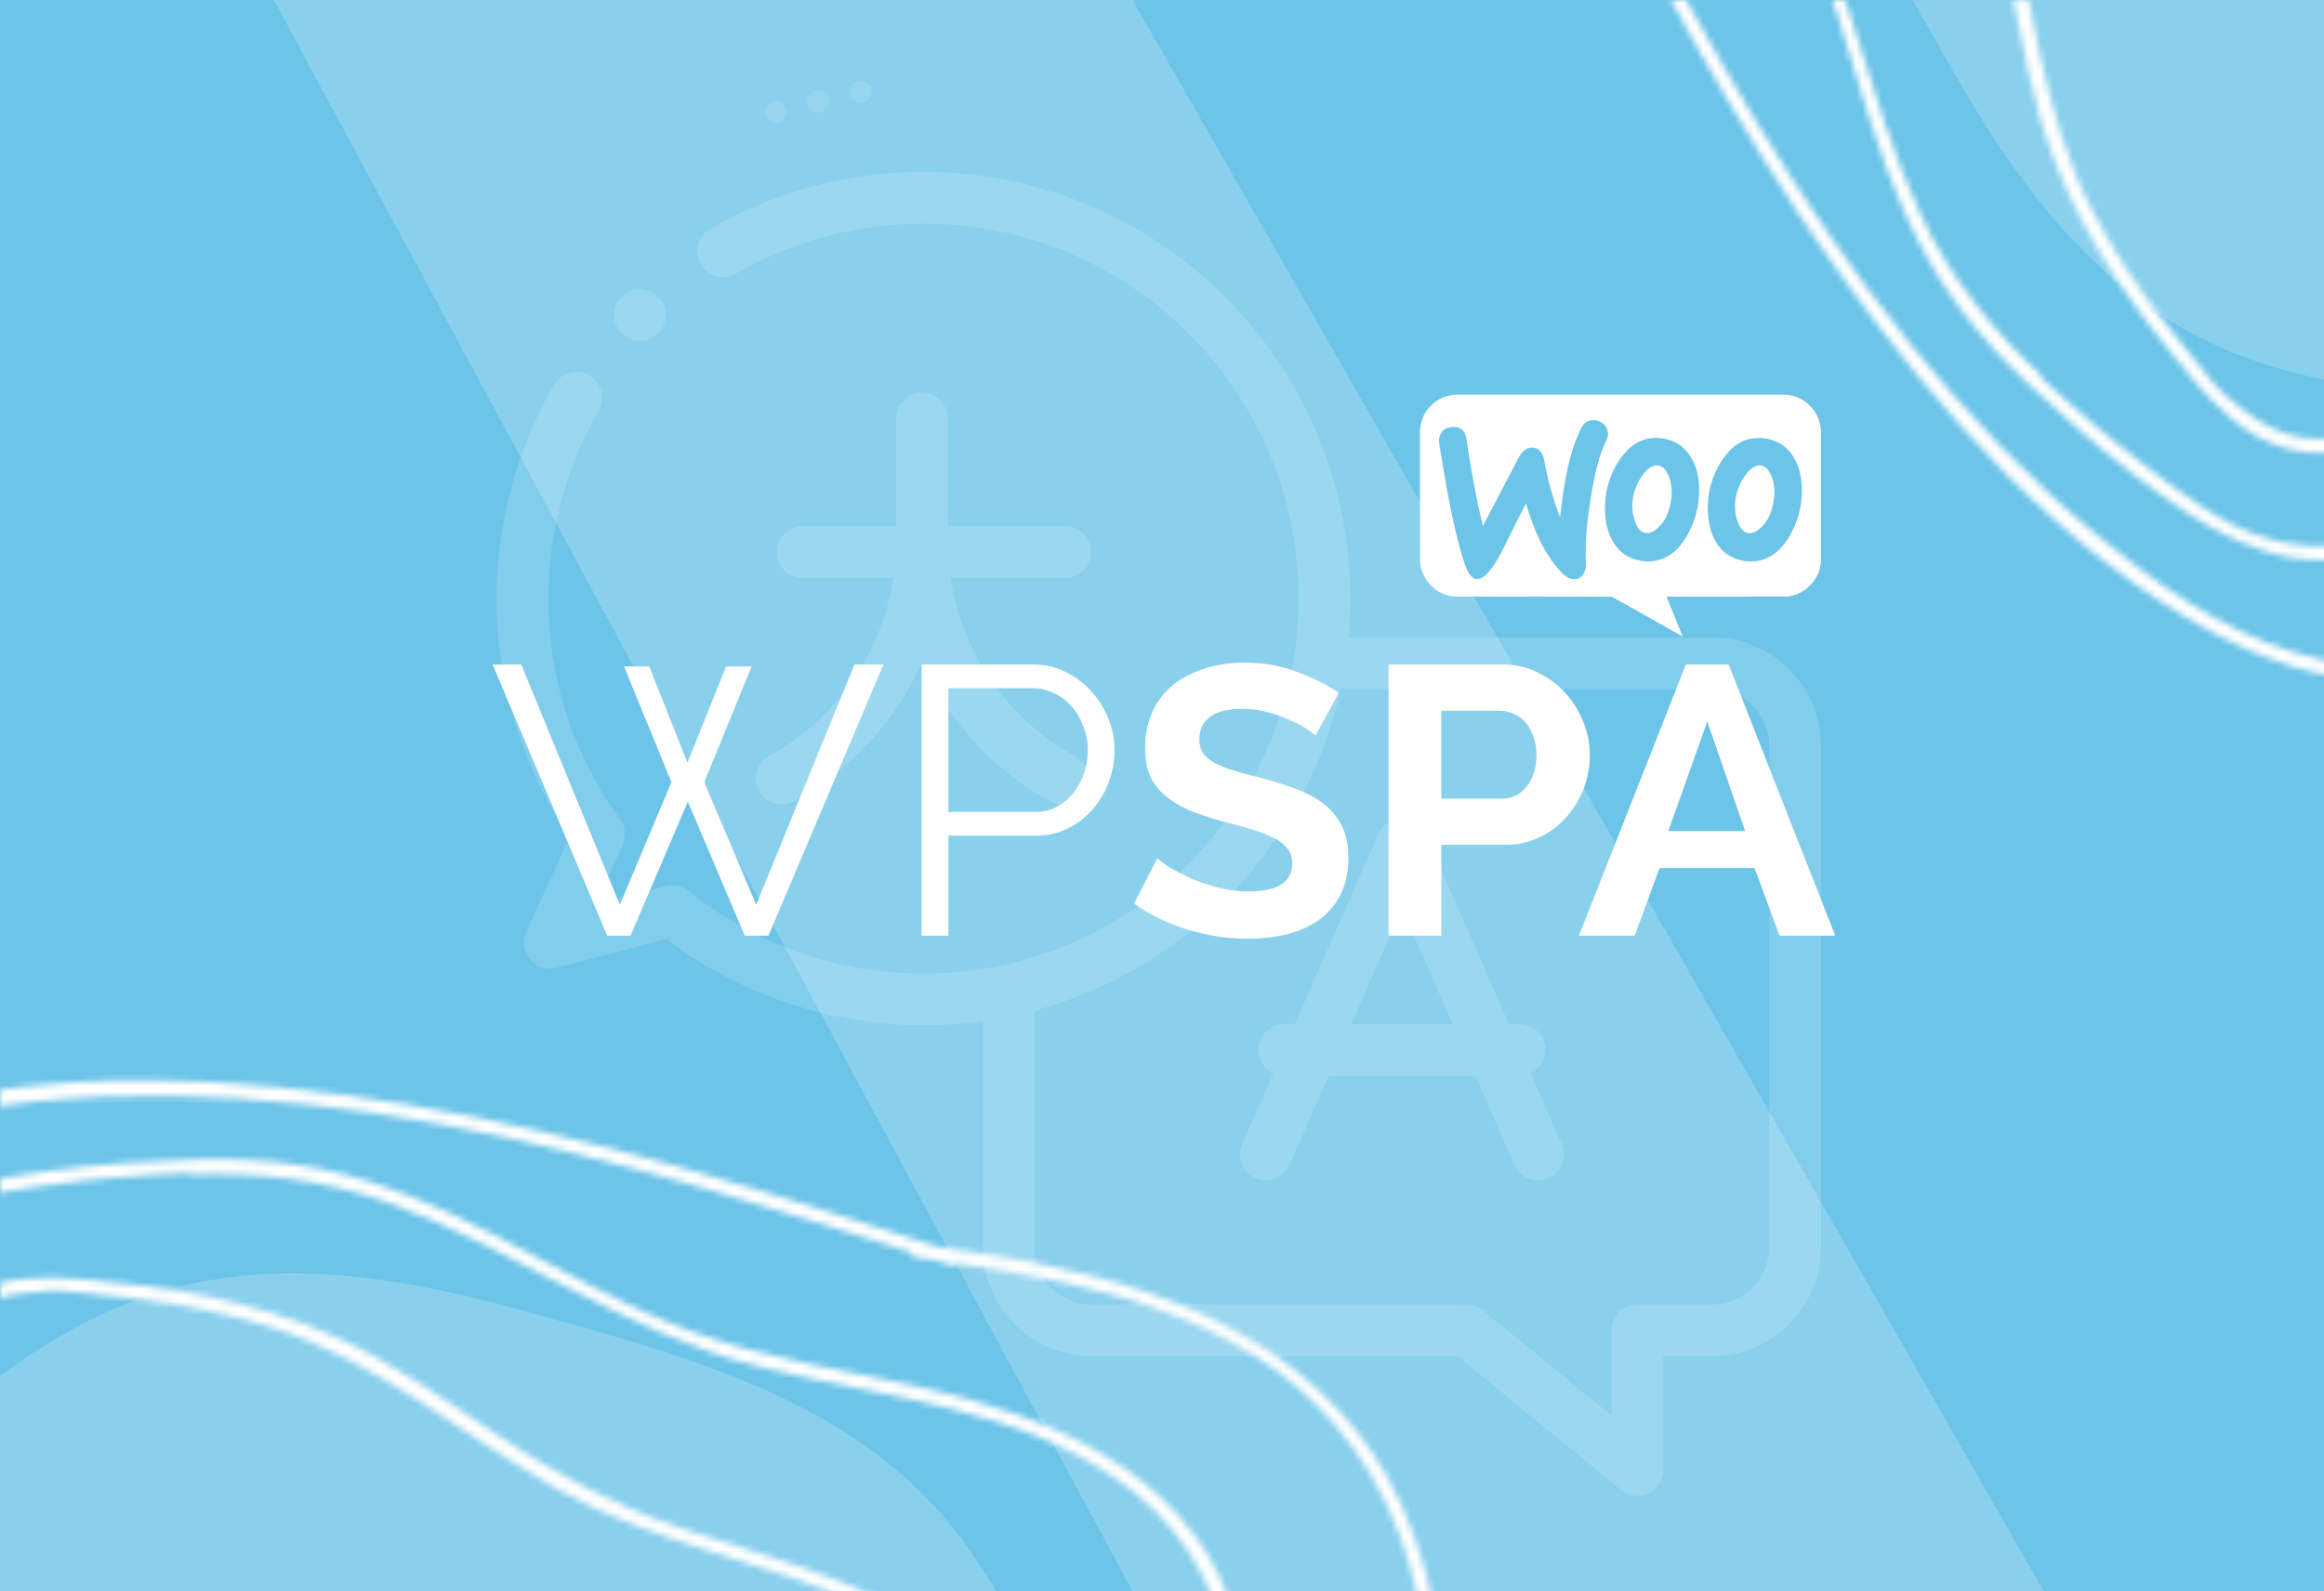 <svg width="365" height="250" viewBox="0 0 365 250" fill="none" xmlns="http://www.w3.org/2000/svg">
<rect x="0" y="0" width="365" height="250" fill="#333333" stroke="none"/>
<g clip-path="url(#clip0_250_5)">
<rect width="365" height="250" fill="#6CC4E8"/>
<path d="M268.935 100.124H211.799C211.98 98.12 212.078 96.09 212.078 94.038C212.078 57.073 182.003 27 145.038 27C133.264 27 121.681 30.098 111.542 35.956C109.6 37.078 108.935 39.563 110.057 41.506C111.18 43.45 113.665 44.113 115.608 42.991C124.512 37.845 134.689 35.125 145.038 35.125C177.524 35.125 203.953 61.553 203.953 94.038C203.953 126.524 177.524 152.953 145.038 152.953C131.44 152.953 118.666 148.448 108.095 139.926C107.035 139.073 105.631 138.817 104.352 139.209L93.569 142.029L97.793 132.746C98.401 131.413 98.242 129.858 97.381 128.672C90.017 118.559 86.125 106.583 86.125 94.038C86.125 83.662 88.859 73.46 94.032 64.536C95.157 62.594 94.496 60.109 92.555 58.984C90.614 57.859 88.129 58.519 87.002 60.461C81.114 70.621 78 82.232 78 94.038C78 107.509 81.947 120.409 89.437 131.494L82.635 146.438C81.985 147.864 82.215 149.537 83.224 150.736C84.233 151.936 85.842 152.447 87.359 152.05L104.636 147.534C116.217 156.283 130.482 161.078 145.038 161.078C148.207 161.078 151.322 160.851 154.374 160.424V195.998C154.374 205.405 162.028 213.06 171.435 213.06H228.891L254.582 234.078C255.321 234.685 256.233 234.996 257.154 234.996C257.746 234.996 258.339 234.867 258.893 234.605C260.312 233.932 261.216 232.504 261.216 230.933V213.06H268.935C278.344 213.06 285.997 205.405 285.997 195.998V117.186C285.997 107.778 278.344 100.124 268.935 100.124V100.124ZM277.872 195.998C277.872 200.925 273.864 204.935 268.935 204.935H257.154C254.91 204.935 253.091 206.754 253.091 208.998V222.361L233.027 205.944C231.921 204.935 230.953 204.935 228.777 204.935H171.435C166.507 204.935 162.499 200.925 162.499 195.998V158.766C186.529 152.277 205.251 132.736 210.556 108.249H268.935C273.864 108.249 277.872 112.257 277.872 117.186V195.998Z" fill="white" fill-opacity="0.15"/>
<path d="M240.401 168.619C241.778 167.97 242.734 166.572 242.734 164.947C242.734 162.705 240.915 160.885 238.671 160.885H237.008L223.907 131.026C223.258 129.548 221.798 128.595 220.185 128.595C218.573 128.595 217.113 129.548 216.466 131.026L203.364 160.885H201.701C199.457 160.885 197.639 162.705 197.639 164.947C197.639 166.572 198.594 167.97 199.972 168.619L195.092 179.74C194.191 181.795 195.125 184.192 197.179 185.093C199.234 185.994 201.63 185.06 202.531 183.005L208.672 169.01H231.7L237.841 183.005C238.509 184.528 239.999 185.436 241.564 185.436C242.108 185.436 242.662 185.326 243.194 185.093C245.247 184.192 246.183 181.795 245.281 179.74L240.401 168.619ZM212.237 160.885L220.185 142.769L228.134 160.885H212.237Z" fill="white" fill-opacity="0.15"/>
<path d="M100.507 53.568C101.575 53.568 102.622 53.133 103.379 52.378C104.135 51.622 104.569 50.575 104.569 49.505C104.569 48.437 104.135 47.39 103.379 46.633C102.622 45.878 101.575 45.443 100.507 45.443C99.434 45.443 98.39 45.878 97.635 46.633C96.879 47.39 96.445 48.437 96.445 49.505C96.445 50.575 96.879 51.622 97.635 52.378C98.39 53.135 99.438 53.568 100.507 53.568Z" fill="white" fill-opacity="0.15"/>
<path d="M120.789 118.762C118.821 119.841 118.1 122.31 119.18 124.278C119.919 125.625 121.311 126.389 122.745 126.389C123.405 126.389 124.075 126.227 124.696 125.887C133.755 120.919 140.725 113.19 144.802 104.077C148.88 113.19 155.848 120.919 164.907 125.887C165.528 126.227 166.198 126.389 166.858 126.389C168.292 126.389 169.684 125.625 170.424 124.278C171.503 122.31 170.782 119.841 168.814 118.762C158.209 112.946 151.071 102.552 149.299 90.807H167.335C169.579 90.807 171.398 88.989 171.398 86.745C171.398 84.501 169.579 82.682 167.335 82.682H148.864V65.753C148.864 63.51 147.045 61.691 144.802 61.691C142.558 61.691 140.739 63.51 140.739 65.753V82.682H126.063C123.82 82.682 122.001 84.501 122.001 86.745C122.001 88.989 123.82 90.807 126.063 90.807H140.304C138.532 102.552 131.394 112.948 120.789 118.762Z" fill="white" fill-opacity="0.15"/>
<path d="M122.178 19.262C123.104 19.041 123.675 18.111 123.454 17.186C123.233 16.26 122.303 15.689 121.377 15.91C120.452 16.131 119.881 17.061 120.102 17.987C120.323 18.912 121.253 19.483 122.178 19.262Z" fill="white" fill-opacity="0.12"/>
<path d="M128.882 17.661C129.808 17.439 130.379 16.51 130.158 15.584C129.937 14.659 129.007 14.087 128.082 14.309C127.156 14.53 126.585 15.459 126.806 16.385C127.027 17.311 127.957 17.882 128.882 17.661Z" fill="white" fill-opacity="0.12"/>
<path d="M135.586 16.059C136.512 15.838 137.083 14.908 136.862 13.982C136.641 13.057 135.711 12.486 134.786 12.707C133.86 12.928 133.289 13.858 133.51 14.783C133.731 15.709 134.661 16.28 135.586 16.059Z" fill="white" fill-opacity="0.12"/>
<path d="M98.01 104.7H101.97L107.97 119.82L114.03 104.7H118.05L110.61 122.88L118.77 142.14L134.19 104.4H138.75L120.69 147H116.97L108.03 125.94L99.03 147H95.37L77.37 104.4H81.87L97.35 142.14L105.45 122.88L98.01 104.7ZM144.744 147V104.4H162.384C164.224 104.4 165.904 104.8 167.424 105.6C168.984 106.36 170.324 107.38 171.444 108.66C172.564 109.9 173.444 111.32 174.084 112.92C174.724 114.52 175.044 116.14 175.044 117.78C175.044 119.54 174.744 121.24 174.144 122.88C173.544 124.48 172.704 125.9 171.624 127.14C170.544 128.38 169.244 129.38 167.724 130.14C166.244 130.9 164.584 131.28 162.744 131.28H148.944V147H144.744ZM148.944 127.56H162.564C163.804 127.56 164.924 127.3 165.924 126.78C166.964 126.22 167.844 125.5 168.564 124.62C169.284 123.7 169.844 122.66 170.244 121.5C170.644 120.3 170.844 119.06 170.844 117.78C170.844 116.46 170.604 115.22 170.124 114.06C169.684 112.86 169.064 111.82 168.264 110.94C167.504 110.06 166.584 109.38 165.504 108.9C164.464 108.38 163.364 108.12 162.204 108.12H148.944V127.56ZM206.609 115.56C206.329 115.28 205.809 114.9 205.049 114.42C204.329 113.94 203.429 113.48 202.349 113.04C201.309 112.56 200.169 112.16 198.929 111.84C197.689 111.52 196.429 111.36 195.149 111.36C192.869 111.36 191.169 111.78 190.049 112.62C188.929 113.46 188.369 114.64 188.369 116.16C188.369 117.04 188.569 117.78 188.969 118.38C189.409 118.94 190.029 119.44 190.829 119.88C191.629 120.32 192.629 120.72 193.829 121.08C195.069 121.44 196.489 121.82 198.089 122.22C200.169 122.78 202.049 123.38 203.729 124.02C205.449 124.66 206.889 125.46 208.049 126.42C209.249 127.38 210.169 128.54 210.809 129.9C211.449 131.22 211.769 132.86 211.769 134.82C211.769 137.1 211.329 139.06 210.449 140.7C209.609 142.3 208.469 143.6 207.029 144.6C205.589 145.6 203.909 146.34 201.989 146.82C200.069 147.26 198.069 147.48 195.989 147.48C192.789 147.48 189.629 147 186.509 146.04C183.389 145.08 180.589 143.72 178.109 141.96L181.769 134.82C182.129 135.18 182.769 135.66 183.689 136.26C184.649 136.82 185.769 137.4 187.049 138C188.329 138.56 189.749 139.04 191.309 139.44C192.869 139.84 194.469 140.04 196.109 140.04C200.669 140.04 202.949 138.58 202.949 135.66C202.949 134.7 202.689 133.9 202.169 133.26C201.649 132.62 200.909 132.06 199.949 131.58C198.989 131.1 197.829 130.66 196.469 130.26C195.109 129.86 193.589 129.44 191.909 129C189.869 128.44 188.089 127.84 186.569 127.2C185.089 126.52 183.849 125.74 182.849 124.86C181.849 123.98 181.089 122.94 180.569 121.74C180.089 120.54 179.849 119.12 179.849 117.48C179.849 115.32 180.249 113.4 181.049 111.72C181.849 110.04 182.949 108.64 184.349 107.52C185.789 106.4 187.449 105.56 189.329 105C191.209 104.4 193.229 104.1 195.389 104.1C198.389 104.1 201.149 104.58 203.669 105.54C206.189 106.46 208.389 107.56 210.269 108.84L206.609 115.56ZM218.083 147V104.4H236.143C238.103 104.4 239.903 104.82 241.543 105.66C243.223 106.46 244.663 107.54 245.863 108.9C247.063 110.22 248.003 111.74 248.683 113.46C249.363 115.14 249.703 116.84 249.703 118.56C249.703 120.36 249.383 122.12 248.743 123.84C248.103 125.52 247.203 127.02 246.043 128.34C244.883 129.66 243.483 130.72 241.843 131.52C240.203 132.32 238.403 132.72 236.443 132.72H226.363V147H218.083ZM226.363 125.46H235.963C237.483 125.46 238.743 124.84 239.743 123.6C240.783 122.36 241.303 120.68 241.303 118.56C241.303 117.48 241.143 116.52 240.823 115.68C240.503 114.8 240.083 114.06 239.563 113.46C239.043 112.86 238.423 112.42 237.703 112.14C237.023 111.82 236.323 111.66 235.603 111.66H226.363V125.46ZM247.981 147L264.781 104.4H271.501L288.241 147H279.481L275.581 136.38H260.641L256.741 147H247.981ZM268.141 113.34L262.021 130.56H274.081L268.141 113.34Z" fill="white"/>
<mask id="path-9-inside-1_250_5" fill="white">
<path d="M407.671 85.167C415.246 73.807 421.028 61.056 427.148 48.855C433.738 35.754 440.087 22.543 445.806 9.035C456.85 -17.081 465.556 -44.551 467.935 -72.925C468.974 -85.314 468.671 -98.073 464.829 -109.996C460.67 -122.893 452.036 -133.381 441.104 -141.228C429.034 -149.881 415.076 -155.114 401.109 -159.743C393.658 -162.209 386.191 -164.553 378.805 -167.275C372.021 -169.76 365.38 -172.727 358.66 -175.393C346.15 -180.346 333.357 -183.7 319.865 -181.467C306.739 -179.334 294.5 -173.314 282.688 -167.424C258.226 -155.278 233.258 -139.176 223.023 -112.548C213.753 -88.446 222.957 -64.953 236.588 -44.671C239.483 -40.358 242.531 -36.193 245.625 -32.013C258.64 -6.522 271.897 19.004 288.518 42.39C304.223 64.491 323.86 86.806 348.133 99.696C357.899 104.877 369.282 108.42 380.428 106.149C392.319 103.709 401.152 94.971 407.671 85.167ZM394.321 97.085C384.366 105.048 371.906 106.223 360.014 102.4C348.527 98.719 338.461 91.581 329.219 83.973C318.425 75.084 308.772 64.897 299.979 53.998C282.393 32.124 268.576 7.543 255.64 -17.236C253.513 -21.28 251.461 -25.322 249.365 -29.38C249.613 -29.724 249.651 -30.193 249.325 -30.637C248.703 -31.464 248.067 -32.321 247.43 -33.179C247.034 -33.927 246.668 -34.689 246.287 -35.406C246.082 -35.833 245.692 -36.021 245.328 -35.997C232.495 -53.361 219.747 -73.053 221.284 -95.359C223.298 -123.633 245.952 -144.402 269.027 -157.72C280.457 -164.328 292.531 -170.457 304.912 -175.082C318.024 -179.984 331.278 -181.539 344.928 -177.809C357.884 -174.27 369.933 -168.009 382.557 -163.598C396.205 -158.854 410.216 -154.996 423.343 -148.914C435.823 -143.159 447.812 -135.068 455.703 -123.624C463.328 -112.577 466.04 -99.099 466.198 -85.858C466.558 -59.285 459.333 -32.563 450.128 -7.855C440.733 17.395 428.558 41.465 416.264 65.366C410.476 76.695 404.46 88.958 394.321 97.085ZM425.283 8.188C432.881 -16.425 439.276 -41.436 444.388 -66.694C446.449 -76.873 448.233 -87.631 445.193 -97.802C442.427 -107.091 436.03 -114.638 428.422 -120.404C411.907 -132.926 390.098 -139.27 369.869 -142.321C348.689 -145.553 326.805 -144.697 305.971 -139.618C284.697 -134.44 262.147 -124.487 252.459 -103.448C243.46 -83.79 252.238 -62.905 262.959 -45.954C269.668 -35.33 277.294 -25.222 282.536 -13.745C287.268 -3.411 290.081 7.619 293.533 18.416C296.929 29.016 301.084 39.401 307.76 48.39C311.003 52.724 314.66 56.672 318.609 60.367C324.063 65.478 329.657 70.409 335.62 74.939C345.304 82.297 356.423 89.905 369.19 87.57C370.024 87.433 370.86 87.219 371.68 87.051C377.759 85.561 383.571 82.81 388.627 79.11C390.189 77.986 391.663 76.754 393.092 75.43C411.387 58.328 418.133 31.311 425.283 8.188ZM358.65 85.236C357.639 85.008 356.615 84.749 355.56 84.43C348.786 82.278 343.019 77.767 337.429 73.546C334.425 71.273 331.497 68.926 328.632 66.475C327.931 65.873 320.217 59.258 320.402 59.019C320.418 58.974 320.449 58.959 320.495 58.899C312.88 51.786 306.311 43.647 301.722 33.844C292.809 14.637 289.97 -6.62 279.077 -25.026C268.508 -42.914 253.425 -59.649 251.104 -81.154C248.509 -105.267 267.043 -123.122 287.783 -131.606C325.635 -147.136 371.171 -145.083 408.5 -129.153C417.847 -125.159 427.037 -119.927 434.071 -112.461C441.596 -104.441 445.048 -94.506 444.593 -83.56C444.141 -72.765 441.268 -62.01 438.944 -51.517C436.263 -39.578 433.326 -27.704 430.058 -15.896C426.932 -4.494 423.535 6.813 419.882 18.055C416.166 29.478 412.461 41.083 407.166 51.875C402.373 61.601 395.697 70.767 386.977 77.313C382.701 80.527 377.921 83.082 372.781 84.572C367.869 85.991 363.37 86.236 358.65 85.236ZM383.139 60.548C385.279 57.497 387 54.121 388.522 50.877C395.601 35.666 397.895 18.774 399.94 2.301C400.991 -6.305 401.952 -14.944 403.442 -23.498C405.05 -32.822 407.59 -41.767 410.569 -50.736C415.557 -65.769 420.699 -83.765 411.27 -98.26C401.501 -113.305 380.35 -118.277 363.76 -120.86C347.035 -123.491 328.048 -123.874 311.88 -118.145C304.466 -115.526 297.551 -111.084 293.157 -104.438C288.934 -98.062 287.399 -90.386 287.606 -82.833C288.098 -65.063 297.882 -50.063 305.48 -34.615C310.355 -24.762 313.395 -14.592 315.516 -3.831C317.47 6.035 319.12 16.047 322.762 25.44C327.682 38.122 335.623 49.28 344.396 59.589C348.256 64.114 352.662 68.528 358.49 70.271C363.233 71.709 368.445 71.385 373.004 69.386C377.226 67.548 380.474 64.303 383.139 60.548ZM349.739 62.277C349.426 62.015 349.143 61.738 348.829 61.476C347.651 60.428 346.766 59.052 345.727 57.825C343.545 55.233 341.425 52.611 339.381 49.916C335.354 44.57 331.663 38.989 328.584 33.038C320.549 17.462 319.428 0.257 314.893 -16.398C310.442 -32.719 300.577 -46.48 294.358 -62.027C288.473 -76.722 286.453 -96.271 299.122 -108.2C311.407 -119.756 331.265 -120.766 347.208 -120.236C364.134 -119.689 383.212 -116.536 397.927 -107.69C405.779 -102.979 411.641 -96 413.532 -86.892C415.269 -78.497 413.96 -69.88 411.675 -61.732C409.292 -53.087 405.929 -44.759 403.771 -36.035C401.954 -28.711 400.725 -21.257 399.708 -13.755C397.28 3.877 396.178 21.923 390.763 38.962C389.485 43.026 387.966 46.98 386.177 50.839C383.273 57.071 379.931 63.25 373.654 66.674C369.316 69.054 364.101 69.605 359.356 68.243C355.651 67.169 352.619 64.76 349.739 62.277Z"/>
</mask>
<path d="M407.671 85.167C415.246 73.807 421.028 61.056 427.148 48.855C433.738 35.754 440.087 22.543 445.806 9.035C456.85 -17.081 465.556 -44.551 467.935 -72.925C468.974 -85.314 468.671 -98.073 464.829 -109.996C460.67 -122.893 452.036 -133.381 441.104 -141.228C429.034 -149.881 415.076 -155.114 401.109 -159.743C393.658 -162.209 386.191 -164.553 378.805 -167.275C372.021 -169.76 365.38 -172.727 358.66 -175.393C346.15 -180.346 333.357 -183.7 319.865 -181.467C306.739 -179.334 294.5 -173.314 282.688 -167.424C258.226 -155.278 233.258 -139.176 223.023 -112.548C213.753 -88.446 222.957 -64.953 236.588 -44.671C239.483 -40.358 242.531 -36.193 245.625 -32.013C258.64 -6.522 271.897 19.004 288.518 42.39C304.223 64.491 323.86 86.806 348.133 99.696C357.899 104.877 369.282 108.42 380.428 106.149C392.319 103.709 401.152 94.971 407.671 85.167ZM394.321 97.085C384.366 105.048 371.906 106.223 360.014 102.4C348.527 98.719 338.461 91.581 329.219 83.973C318.425 75.084 308.772 64.897 299.979 53.998C282.393 32.124 268.576 7.543 255.64 -17.236C253.513 -21.28 251.461 -25.322 249.365 -29.38C249.613 -29.724 249.651 -30.193 249.325 -30.637C248.703 -31.464 248.067 -32.321 247.43 -33.179C247.034 -33.927 246.668 -34.689 246.287 -35.406C246.082 -35.833 245.692 -36.021 245.328 -35.997C232.495 -53.361 219.747 -73.053 221.284 -95.359C223.298 -123.633 245.952 -144.402 269.027 -157.72C280.457 -164.328 292.531 -170.457 304.912 -175.082C318.024 -179.984 331.278 -181.539 344.928 -177.809C357.884 -174.27 369.933 -168.009 382.557 -163.598C396.205 -158.854 410.216 -154.996 423.343 -148.914C435.823 -143.159 447.812 -135.068 455.703 -123.624C463.328 -112.577 466.04 -99.099 466.198 -85.858C466.558 -59.285 459.333 -32.563 450.128 -7.855C440.733 17.395 428.558 41.465 416.264 65.366C410.476 76.695 404.46 88.958 394.321 97.085ZM425.283 8.188C432.881 -16.425 439.276 -41.436 444.388 -66.694C446.449 -76.873 448.233 -87.631 445.193 -97.802C442.427 -107.091 436.03 -114.638 428.422 -120.404C411.907 -132.926 390.098 -139.27 369.869 -142.321C348.689 -145.553 326.805 -144.697 305.971 -139.618C284.697 -134.44 262.147 -124.487 252.459 -103.448C243.46 -83.79 252.238 -62.905 262.959 -45.954C269.668 -35.33 277.294 -25.222 282.536 -13.745C287.268 -3.411 290.081 7.619 293.533 18.416C296.929 29.016 301.084 39.401 307.76 48.39C311.003 52.724 314.66 56.672 318.609 60.367C324.063 65.478 329.657 70.409 335.62 74.939C345.304 82.297 356.423 89.905 369.19 87.57C370.024 87.433 370.86 87.219 371.68 87.051C377.759 85.561 383.571 82.81 388.627 79.11C390.189 77.986 391.663 76.754 393.092 75.43C411.387 58.328 418.133 31.311 425.283 8.188ZM358.65 85.236C357.639 85.008 356.615 84.749 355.56 84.43C348.786 82.278 343.019 77.767 337.429 73.546C334.425 71.273 331.497 68.926 328.632 66.475C327.931 65.873 320.217 59.258 320.402 59.019C320.418 58.974 320.449 58.959 320.495 58.899C312.88 51.786 306.311 43.647 301.722 33.844C292.809 14.637 289.97 -6.62 279.077 -25.026C268.508 -42.914 253.425 -59.649 251.104 -81.154C248.509 -105.267 267.043 -123.122 287.783 -131.606C325.635 -147.136 371.171 -145.083 408.5 -129.153C417.847 -125.159 427.037 -119.927 434.071 -112.461C441.596 -104.441 445.048 -94.506 444.593 -83.56C444.141 -72.765 441.268 -62.01 438.944 -51.517C436.263 -39.578 433.326 -27.704 430.058 -15.896C426.932 -4.494 423.535 6.813 419.882 18.055C416.166 29.478 412.461 41.083 407.166 51.875C402.373 61.601 395.697 70.767 386.977 77.313C382.701 80.527 377.921 83.082 372.781 84.572C367.869 85.991 363.37 86.236 358.65 85.236ZM383.139 60.548C385.279 57.497 387 54.121 388.522 50.877C395.601 35.666 397.895 18.774 399.94 2.301C400.991 -6.305 401.952 -14.944 403.442 -23.498C405.05 -32.822 407.59 -41.767 410.569 -50.736C415.557 -65.769 420.699 -83.765 411.27 -98.26C401.501 -113.305 380.35 -118.277 363.76 -120.86C347.035 -123.491 328.048 -123.874 311.88 -118.145C304.466 -115.526 297.551 -111.084 293.157 -104.438C288.934 -98.062 287.399 -90.386 287.606 -82.833C288.098 -65.063 297.882 -50.063 305.48 -34.615C310.355 -24.762 313.395 -14.592 315.516 -3.831C317.47 6.035 319.12 16.047 322.762 25.44C327.682 38.122 335.623 49.28 344.396 59.589C348.256 64.114 352.662 68.528 358.49 70.271C363.233 71.709 368.445 71.385 373.004 69.386C377.226 67.548 380.474 64.303 383.139 60.548ZM349.739 62.277C349.426 62.015 349.143 61.738 348.829 61.476C347.651 60.428 346.766 59.052 345.727 57.825C343.545 55.233 341.425 52.611 339.381 49.916C335.354 44.57 331.663 38.989 328.584 33.038C320.549 17.462 319.428 0.257 314.893 -16.398C310.442 -32.719 300.577 -46.48 294.358 -62.027C288.473 -76.722 286.453 -96.271 299.122 -108.2C311.407 -119.756 331.265 -120.766 347.208 -120.236C364.134 -119.689 383.212 -116.536 397.927 -107.69C405.779 -102.979 411.641 -96 413.532 -86.892C415.269 -78.497 413.96 -69.88 411.675 -61.732C409.292 -53.087 405.929 -44.759 403.771 -36.035C401.954 -28.711 400.725 -21.257 399.708 -13.755C397.28 3.877 396.178 21.923 390.763 38.962C389.485 43.026 387.966 46.98 386.177 50.839C383.273 57.071 379.931 63.25 373.654 66.674C369.316 69.054 364.101 69.605 359.356 68.243C355.651 67.169 352.619 64.76 349.739 62.277Z" fill="white" stroke="white" stroke-width="2" mask="url(#path-9-inside-1_250_5)"/>
<mask id="path-10-inside-2_250_5" fill="white">
<path d="M-50.077 227.611C-47.4 241 -42.472 254.105 -38.172 267.06C-33.568 280.983 -28.716 294.814 -23.208 308.41C-12.551 334.686 0.717 360.266 19.098 382.012C27.124 391.506 36.36 400.314 47.508 406.029C59.568 412.207 73.089 413.518 86.369 411.337C101.021 408.921 114.592 402.752 127.741 396.148C134.753 392.623 141.692 389.001 148.839 385.703C155.393 382.663 162.186 380.065 168.823 377.198C181.171 371.855 192.589 365.18 200.55 354.061C208.324 343.271 212.721 330.361 216.908 317.843C225.618 291.957 231.887 262.917 220.295 236.85C209.807 213.253 186.687 203.149 162.707 198.446C157.61 197.443 152.51 196.654 147.366 195.886C120.138 187.063 92.715 178.388 64.425 173.605C37.693 169.082 8.028 167.188 -18.25 175.237C-28.819 178.48 -39.373 184.023 -45.649 193.51C-52.332 203.644 -52.399 216.068 -50.077 227.611ZM-49.064 209.744C-47.655 197.074 -39.676 187.432 -28.563 181.727C-17.838 176.207 -5.673 174.136 6.242 172.981C20.16 171.634 34.189 172.011 48.113 173.5C76.015 176.533 103.167 184.144 129.836 192.519C134.199 193.874 138.508 195.281 142.86 196.669C142.928 197.087 143.233 197.445 143.777 197.529C144.801 197.674 145.858 197.83 146.914 197.987C147.723 198.235 148.521 198.516 149.298 198.753C149.744 198.91 150.153 198.767 150.393 198.493C171.745 201.697 194.685 206.607 209.371 223.466C227.939 244.883 226.606 275.588 219.707 301.322C216.297 314.077 212.093 326.948 206.609 338.973C200.803 351.711 192.532 362.183 180.242 369.196C168.578 375.856 155.631 379.948 143.585 385.757C130.58 392.052 117.945 399.232 104.362 404.212C91.468 408.969 77.27 411.724 63.597 409.212C50.394 406.793 38.946 399.179 29.472 389.928C10.428 371.393 -3.359 347.389 -14.322 323.409C-25.532 298.912 -33.943 273.282 -42.151 247.688C-46.069 235.585 -50.487 222.66 -49.064 209.744ZM-8.097 294.497C3.934 317.274 17.097 339.481 31.343 360.956C37.083 369.611 43.429 378.479 52.77 383.522C61.294 388.134 71.154 388.947 80.611 387.645C101.143 384.821 121.05 373.886 137.512 361.738C154.774 349.048 169.643 332.968 180.783 314.645C192.165 295.941 201.072 272.958 193.046 251.23C185.509 230.966 164.534 222.406 144.967 218C132.711 215.233 120.171 213.477 108.348 209.068C97.695 205.107 87.907 199.297 77.831 194.103C67.935 189.009 57.653 184.604 46.576 182.968C41.219 182.196 35.842 181.991 30.436 182.171C22.966 182.414 15.523 182.881 8.104 183.895C-3.947 185.54 -17.189 188.022 -24.565 198.701C-25.058 199.389 -25.498 200.131 -25.959 200.829C-29.204 206.181 -31.369 212.236 -32.327 218.428C-32.637 220.328 -32.808 222.24 -32.883 224.187C-33.726 249.217 -19.392 273.091 -8.097 294.497ZM-15.462 192.898C-14.586 192.345 -13.679 191.804 -12.707 191.284C-6.395 188.016 0.872 187.128 7.81 186.159C11.541 185.642 15.27 185.232 19.03 184.94C19.951 184.869 30.084 184.092 30.122 184.392C30.142 184.435 30.131 184.467 30.14 184.542C40.555 184.187 50.956 185.298 61.132 188.984C81.015 196.263 98.054 209.286 118.772 214.6C138.893 219.774 161.392 220.943 178.24 234.508C197.125 249.723 196.645 275.454 187.979 296.119C172.195 333.866 138.545 364.613 100.885 379.744C91.451 383.529 81.253 386.328 70.999 386.022C60.008 385.673 50.542 381.088 43.124 373.027C35.81 365.074 30.236 355.437 24.46 346.375C17.914 336.037 11.595 325.564 5.556 314.903C-0.296 304.63 -5.889 294.233 -11.256 283.7C-16.705 272.995 -22.291 262.17 -26.178 250.795C-29.666 240.528 -31.428 229.326 -29.89 218.531C-29.139 213.235 -27.566 208.049 -24.985 203.36C-22.515 198.884 -19.506 195.53 -15.462 192.898ZM-15.322 227.672C-14.677 231.343 -13.507 234.947 -12.289 238.317C-6.539 254.078 3.784 267.645 13.986 280.739C19.328 287.568 24.756 294.356 29.752 301.458C35.208 309.188 39.737 317.309 43.972 325.758C51.076 339.915 60.164 356.276 77.082 359.858C94.628 363.589 113.099 352.149 126.657 342.245C140.343 332.278 154.04 319.123 161.422 303.639C164.813 296.545 166.561 288.515 164.968 280.708C163.445 273.213 159.103 266.7 153.616 261.506C140.704 249.288 123.179 245.601 106.882 240.049C96.468 236.53 87.127 231.487 78.018 225.378C69.66 219.784 61.414 213.871 52.197 209.805C39.75 204.315 26.245 202.041 12.752 200.955C6.823 200.484 0.587 200.479 -4.767 203.368C-9.138 205.705 -12.594 209.619 -14.404 214.256C-16.09 218.541 -16.092 223.133 -15.322 227.672ZM7.073 202.832C7.48 202.796 7.876 202.792 8.283 202.756C9.857 202.663 11.456 203.01 13.058 203.143C16.434 203.434 19.787 203.788 23.138 204.249C29.766 205.181 36.323 206.518 42.707 208.548C59.403 213.881 72.361 225.254 87.345 233.824C102.033 242.218 118.739 244.972 134.13 251.568C148.682 257.798 163.934 270.193 163.41 287.586C162.895 304.444 149.567 319.2 137.919 330.099C125.564 341.681 109.845 352.941 93.184 357.091C84.301 359.312 75.221 358.522 67.443 353.419C60.279 348.712 55.111 341.693 50.965 334.316C46.538 326.517 43.027 318.251 38.384 310.556C34.49 304.093 30.088 297.953 25.503 291.928C14.752 277.744 2.771 264.204 -5.449 248.327C-7.419 244.55 -9.141 240.68 -10.604 236.685C-12.957 230.226 -14.964 223.493 -12.946 216.634C-11.562 211.883 -8.264 207.806 -3.945 205.414C-0.566 203.554 3.282 203.113 7.073 202.832Z"/>
</mask>
<path d="M-50.077 227.611C-47.4 241 -42.472 254.105 -38.172 267.06C-33.568 280.983 -28.716 294.814 -23.208 308.41C-12.551 334.686 0.717 360.266 19.098 382.012C27.124 391.506 36.36 400.314 47.508 406.029C59.568 412.207 73.089 413.518 86.369 411.337C101.021 408.921 114.592 402.752 127.741 396.148C134.753 392.623 141.692 389.001 148.839 385.703C155.393 382.663 162.186 380.065 168.823 377.198C181.171 371.855 192.589 365.18 200.55 354.061C208.324 343.271 212.721 330.361 216.908 317.843C225.618 291.957 231.887 262.917 220.295 236.85C209.807 213.253 186.687 203.149 162.707 198.446C157.61 197.443 152.51 196.654 147.366 195.886C120.138 187.063 92.715 178.388 64.425 173.605C37.693 169.082 8.028 167.188 -18.25 175.237C-28.819 178.48 -39.373 184.023 -45.649 193.51C-52.332 203.644 -52.399 216.068 -50.077 227.611ZM-49.064 209.744C-47.655 197.074 -39.676 187.432 -28.563 181.727C-17.838 176.207 -5.673 174.136 6.242 172.981C20.16 171.634 34.189 172.011 48.113 173.5C76.015 176.533 103.167 184.144 129.836 192.519C134.199 193.874 138.508 195.281 142.86 196.669C142.928 197.087 143.233 197.445 143.777 197.529C144.801 197.674 145.858 197.83 146.914 197.987C147.723 198.235 148.521 198.516 149.298 198.753C149.744 198.91 150.153 198.767 150.393 198.493C171.745 201.697 194.685 206.607 209.371 223.466C227.939 244.883 226.606 275.588 219.707 301.322C216.297 314.077 212.093 326.948 206.609 338.973C200.803 351.711 192.532 362.183 180.242 369.196C168.578 375.856 155.631 379.948 143.585 385.757C130.58 392.052 117.945 399.232 104.362 404.212C91.468 408.969 77.27 411.724 63.597 409.212C50.394 406.793 38.946 399.179 29.472 389.928C10.428 371.393 -3.359 347.389 -14.322 323.409C-25.532 298.912 -33.943 273.282 -42.151 247.688C-46.069 235.585 -50.487 222.66 -49.064 209.744ZM-8.097 294.497C3.934 317.274 17.097 339.481 31.343 360.956C37.083 369.611 43.429 378.479 52.77 383.522C61.294 388.134 71.154 388.947 80.611 387.645C101.143 384.821 121.05 373.886 137.512 361.738C154.774 349.048 169.643 332.968 180.783 314.645C192.165 295.941 201.072 272.958 193.046 251.23C185.509 230.966 164.534 222.406 144.967 218C132.711 215.233 120.171 213.477 108.348 209.068C97.695 205.107 87.907 199.297 77.831 194.103C67.935 189.009 57.653 184.604 46.576 182.968C41.219 182.196 35.842 181.991 30.436 182.171C22.966 182.414 15.523 182.881 8.104 183.895C-3.947 185.54 -17.189 188.022 -24.565 198.701C-25.058 199.389 -25.498 200.131 -25.959 200.829C-29.204 206.181 -31.369 212.236 -32.327 218.428C-32.637 220.328 -32.808 222.24 -32.883 224.187C-33.726 249.217 -19.392 273.091 -8.097 294.497ZM-15.462 192.898C-14.586 192.345 -13.679 191.804 -12.707 191.284C-6.395 188.016 0.872 187.128 7.81 186.159C11.541 185.642 15.27 185.232 19.03 184.94C19.951 184.869 30.084 184.092 30.122 184.392C30.142 184.435 30.131 184.467 30.14 184.542C40.555 184.187 50.956 185.298 61.132 188.984C81.015 196.263 98.054 209.286 118.772 214.6C138.893 219.774 161.392 220.943 178.24 234.508C197.125 249.723 196.645 275.454 187.979 296.119C172.195 333.866 138.545 364.613 100.885 379.744C91.451 383.529 81.253 386.328 70.999 386.022C60.008 385.673 50.542 381.088 43.124 373.027C35.81 365.074 30.236 355.437 24.46 346.375C17.914 336.037 11.595 325.564 5.556 314.903C-0.296 304.63 -5.889 294.233 -11.256 283.7C-16.705 272.995 -22.291 262.17 -26.178 250.795C-29.666 240.528 -31.428 229.326 -29.89 218.531C-29.139 213.235 -27.566 208.049 -24.985 203.36C-22.515 198.884 -19.506 195.53 -15.462 192.898ZM-15.322 227.672C-14.677 231.343 -13.507 234.947 -12.289 238.317C-6.539 254.078 3.784 267.645 13.986 280.739C19.328 287.568 24.756 294.356 29.752 301.458C35.208 309.188 39.737 317.309 43.972 325.758C51.076 339.915 60.164 356.276 77.082 359.858C94.628 363.589 113.099 352.149 126.657 342.245C140.343 332.278 154.04 319.123 161.422 303.639C164.813 296.545 166.561 288.515 164.968 280.708C163.445 273.213 159.103 266.7 153.616 261.506C140.704 249.288 123.179 245.601 106.882 240.049C96.468 236.53 87.127 231.487 78.018 225.378C69.66 219.784 61.414 213.871 52.197 209.805C39.75 204.315 26.245 202.041 12.752 200.955C6.823 200.484 0.587 200.479 -4.767 203.368C-9.138 205.705 -12.594 209.619 -14.404 214.256C-16.09 218.541 -16.092 223.133 -15.322 227.672ZM7.073 202.832C7.48 202.796 7.876 202.792 8.283 202.756C9.857 202.663 11.456 203.01 13.058 203.143C16.434 203.434 19.787 203.788 23.138 204.249C29.766 205.181 36.323 206.518 42.707 208.548C59.403 213.881 72.361 225.254 87.345 233.824C102.033 242.218 118.739 244.972 134.13 251.568C148.682 257.798 163.934 270.193 163.41 287.586C162.895 304.444 149.567 319.2 137.919 330.099C125.564 341.681 109.845 352.941 93.184 357.091C84.301 359.312 75.221 358.522 67.443 353.419C60.279 348.712 55.111 341.693 50.965 334.316C46.538 326.517 43.027 318.251 38.384 310.556C34.49 304.093 30.088 297.953 25.503 291.928C14.752 277.744 2.771 264.204 -5.449 248.327C-7.419 244.55 -9.141 240.68 -10.604 236.685C-12.957 230.226 -14.964 223.493 -12.946 216.634C-11.562 211.883 -8.264 207.806 -3.945 205.414C-0.566 203.554 3.282 203.113 7.073 202.832Z" fill="white" stroke="white" stroke-width="2" mask="url(#path-10-inside-2_250_5)"/>
<path d="M510.747 -24.248C501.048 19.826 463.17 49.329 420.502 58.456C398.868 63.1 374.601 63.9 353.486 56.454C331.414 48.688 317.723 30.514 306.547 10.859C294.892 -9.717 281.162 -32.495 282.04 -57.034C282.479 -69.524 286.63 -81.533 291.699 -92.862C297.766 -106.472 306.587 -123.646 317.803 -134.094C334.208 -149.306 357.318 -154.43 379.071 -152.668C404.217 -150.667 429.682 -141.5 452.113 -130.211C472.789 -119.803 492.107 -104.871 503.323 -84.175C513.182 -65.881 515.217 -44.424 510.747 -24.248Z" fill="white" fill-opacity="0.2"/>
<path d="M-38.42 374.865C-62.727 336.841 -56.805 289.196 -33.088 252.571C-21.074 233.99 -4.481 216.264 15.714 206.599C36.813 196.483 59.345 199.653 81.146 205.649C103.937 211.957 129.752 218.355 146.483 236.328C155.004 245.47 160.561 256.897 164.987 268.492C170.321 282.406 176.227 300.787 175.684 316.105C174.841 338.462 162.123 358.426 145.495 372.563C126.299 388.928 101.811 400.452 77.967 408.332C55.987 415.592 31.769 418.694 9.204 411.99C-10.703 406.025 -27.315 392.292 -38.42 374.865Z" fill="white" fill-opacity="0.2"/>
<path d="M43 0H177.871L321 250H177.871L43 0Z" fill="white" fill-opacity="0.2"/>
<path fill-rule="evenodd" clip-rule="evenodd" d="M223.462 65.612C223.906 64.555 224.644 63.652 225.585 63.011C226.526 62.37 227.63 62.019 228.763 62.001C245.844 62.001 262.924 62.001 280.005 62.001C281.502 61.971 282.953 62.523 284.063 63.542C284.684 64.114 285.178 64.813 285.511 65.593C285.844 66.374 286.009 67.217 285.994 68.067C285.994 74.701 286.007 81.332 285.994 87.966C285.982 90.963 283.397 93.639 280.439 93.72C274.211 93.747 267.979 93.72 261.75 93.733C262.587 95.826 263.434 97.909 264.271 100C260.552 97.93 256.886 95.786 253.155 93.76C244.96 93.687 236.76 93.76 228.567 93.718C225.615 93.634 223.04 90.961 223.024 87.97C222.999 81.481 223.024 74.992 223.011 68.486C222.955 67.505 223.113 66.524 223.474 65.612H223.462Z" fill="white"/>
<path fill-rule="evenodd" clip-rule="evenodd" d="M248.798 66.602C249.743 65.595 251.537 65.922 252.235 67.062C252.417 67.364 252.522 67.707 252.541 68.06C252.56 68.413 252.491 68.765 252.342 69.085C251.027 71.678 250.484 74.567 249.972 77.406C249.374 81.108 248.876 84.855 249.07 88.615C249.124 89.573 248.658 90.736 247.626 90.96C246.655 91.166 245.768 90.546 245.163 89.853C242.377 86.848 240.8 82.956 239.662 79.072C238.513 81.348 237.359 83.624 236.244 85.913C235.464 87.463 234.64 89.043 233.394 90.275C232.867 90.798 231.978 91.272 231.299 90.734C230.266 89.838 230.025 88.41 229.591 87.183C227.94 81.495 227.013 75.633 226.058 69.801C225.839 68.829 226.246 67.664 227.214 67.275C227.996 66.981 228.997 66.94 229.664 67.517C230.128 67.931 230.256 68.576 230.343 69.172C231.014 73.69 231.812 78.192 232.9 82.623C234.763 79.08 236.621 75.534 238.473 71.984C238.75 71.465 239.08 70.95 239.588 70.621C240.267 70.184 241.274 70.207 241.842 70.828C242.319 71.329 242.478 72.026 242.61 72.69C243.143 75.627 243.951 78.508 245.021 81.294C245.491 77.106 246.067 72.866 247.593 68.912C247.937 68.115 248.241 67.273 248.798 66.596V66.602ZM259.275 68.845C261.282 68.599 263.447 69.259 264.813 70.797C265.928 72.061 266.553 73.694 266.764 75.362C267.117 78.223 266.583 81.124 265.232 83.67C264.462 85.106 263.455 86.482 262.035 87.326C259.954 88.592 257.164 88.437 255.153 87.1C253.547 85.998 252.645 84.119 252.278 82.246C251.539 78.002 252.802 73.278 256.004 70.327C256.925 69.521 258.063 69.006 259.275 68.847V68.845ZM259.688 73.205C258.724 73.526 258.115 74.412 257.597 75.235C256.299 77.332 255.923 80.096 256.968 82.376C257.242 82.976 257.684 83.618 258.38 83.734C259.118 83.856 259.806 83.432 260.345 82.97C261.531 81.95 262.122 80.417 262.409 78.912C262.731 77.199 262.566 75.302 261.562 73.834C261.358 73.542 261.066 73.324 260.728 73.212C260.39 73.1 260.026 73.101 259.688 73.214V73.205ZM275.375 68.86C277.336 68.616 279.464 69.222 280.837 70.689C282.075 72.018 282.73 73.793 282.918 75.581C283.218 78.346 282.692 81.138 281.405 83.601C280.624 85.077 279.594 86.498 278.133 87.355C276.135 88.555 273.497 88.445 271.528 87.262C270.19 86.455 269.301 85.077 268.789 83.628C267.385 79.198 268.57 73.986 271.804 70.642C272.769 69.671 274.021 69.04 275.373 68.843L275.375 68.86ZM275.801 73.222C274.748 73.599 274.116 74.606 273.569 75.521C272.384 77.615 272.093 80.311 273.156 82.511C273.445 83.119 273.957 83.732 274.682 83.765C275.47 83.794 276.149 83.293 276.696 82.776C277.887 81.598 278.432 79.916 278.622 78.283C278.827 76.742 278.571 75.086 277.683 73.812C277.476 73.52 277.181 73.303 276.841 73.194C276.502 73.085 276.136 73.089 275.799 73.205L275.801 73.222Z" fill="#6CC4E8"/>
</g>
<defs>
<clipPath id="clip0_250_5">
<rect width="365" height="250" fill="white"/>
</clipPath>
</defs>
</svg>
